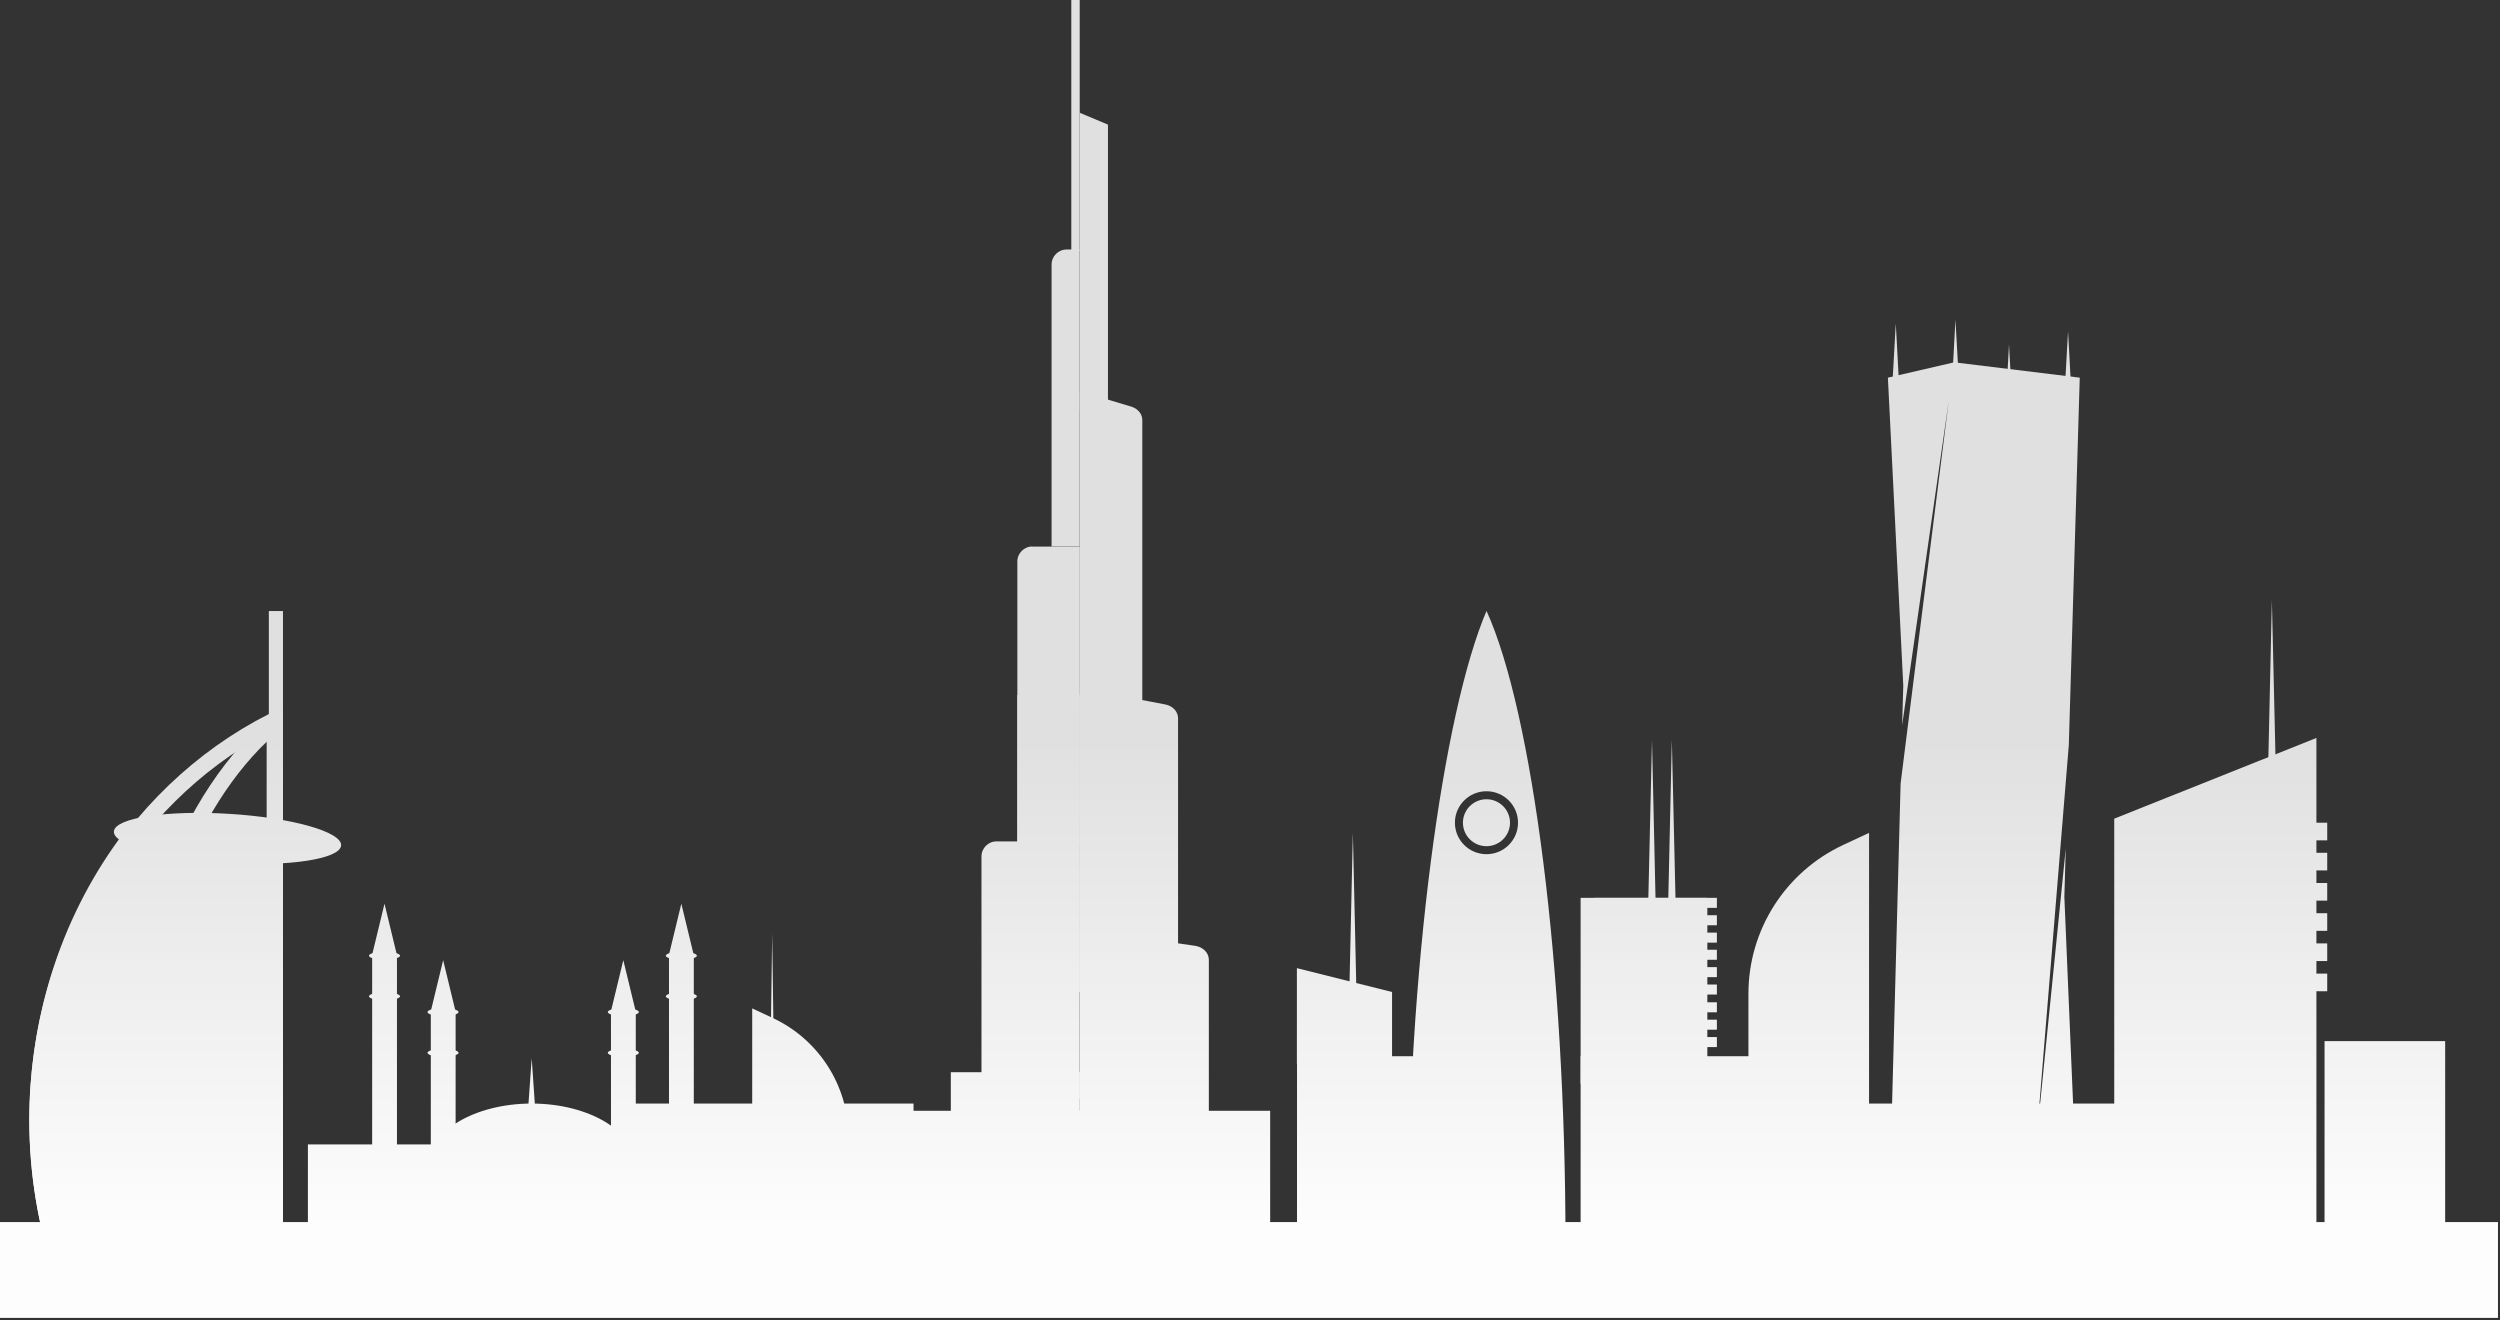 <svg width="731" height="386" viewBox="0 0 731 386" fill="none" xmlns="http://www.w3.org/2000/svg">
<rect x="0" y="0" width="731" height="386" fill="#333333" stroke="none"/>
<path d="M82.739 178.669H78.61V381.457H82.739V178.669Z" fill="url(#paint0_linear_561_463)"/>
<path d="M36.199 243.494C18.974 266.24 8.594 295.518 8.594 327.504C8.594 343.348 11.161 358.525 15.848 372.588H80.954V243.494H36.199Z" fill="url(#paint1_linear_561_463)"/>
<path d="M8.557 327.504C8.557 343.348 11.198 358.525 15.96 372.588H82.739V206.796C39.138 226.759 8.557 273.291 8.557 327.504ZM78.015 367.876H19.42C15.365 354.888 13.281 341.307 13.281 327.504C13.281 279.339 38.468 235.776 78.015 214.402V367.876Z" fill="url(#paint2_linear_561_463)"/>
<path d="M35.454 327.504C35.454 343.348 37.129 358.525 40.179 372.588H82.739V206.796C54.949 226.796 35.454 273.291 35.454 327.504ZM78.015 367.876H44.048C41.481 354.851 40.179 341.307 40.179 327.504C40.179 281.083 54.8 239.078 78.015 216.851V367.876Z" fill="url(#paint3_linear_561_463)"/>
<path d="M33.297 243.123C33.036 247.093 47.731 251.249 66.073 252.363C84.414 253.476 99.481 251.175 99.741 247.205C100.002 243.234 85.306 239.078 66.965 237.965C48.624 236.852 33.557 239.153 33.297 243.123Z" fill="url(#paint4_linear_561_463)"/>
<path d="M315.742 271.695L349.448 276.556C351.754 276.89 353.466 278.597 353.466 280.638V371.327H315.742V271.695Z" fill="url(#paint5_linear_561_463)"/>
<path d="M315.742 313.514H278.018V371.327H315.742V313.514Z" fill="url(#paint6_linear_561_463)"/>
<path d="M291.411 246.017H315.705V321.307H286.984V250.433C286.984 247.984 288.956 246.017 291.411 246.017Z" fill="url(#paint7_linear_561_463)"/>
<path d="M315.742 201.23L340.705 205.979C342.9 206.387 344.462 208.057 344.462 209.987V290.063H315.742V201.23Z" fill="url(#paint8_linear_561_463)"/>
<path d="M315.742 203.233H297.475V290.063H315.742V203.233Z" fill="url(#paint9_linear_561_463)"/>
<path d="M301.902 159.818H315.742V246.648H297.475V164.197C297.475 161.748 299.447 159.781 301.902 159.781V159.818Z" fill="url(#paint10_linear_561_463)"/>
<path d="M315.742 114.4L330.772 118.89C332.706 119.484 334.008 121.042 334.008 122.786V208.428H315.742V114.4Z" fill="url(#paint11_linear_561_463)"/>
<path d="M311.91 72.952H315.705V159.781H307.483V77.367C307.483 74.918 309.454 72.952 311.91 72.952Z" fill="url(#paint12_linear_561_463)"/>
<path d="M315.742 32.988L323.964 36.439V119.817H315.742V32.988Z" fill="url(#paint13_linear_561_463)"/>
<path d="M315.705 0H313.249V73.286H315.705V0Z" fill="url(#paint14_linear_561_463)"/>
<path d="M371.397 324.795H260.049V371.364H371.397V324.795Z" fill="url(#paint15_linear_561_463)"/>
<path d="M434.643 233.698C430.848 233.698 427.76 236.778 427.76 240.563C427.76 244.348 430.848 247.427 434.643 247.427C438.437 247.427 441.525 244.348 441.525 240.563C441.525 236.778 438.437 233.698 434.643 233.698Z" fill="url(#paint16_linear_561_463)"/>
<path d="M434.643 178.669C421.993 208.317 411.577 283.087 411.577 363.163H457.746C457.746 283.087 448.11 208.317 434.68 178.669H434.643ZM434.643 249.765C429.546 249.765 425.416 245.646 425.416 240.563C425.416 235.479 429.546 231.36 434.643 231.36C439.739 231.36 443.869 235.479 443.869 240.563C443.869 245.646 439.739 249.765 434.643 249.765Z" fill="url(#paint17_linear_561_463)"/>
<path d="M116.036 279.154L112.427 264.237L108.819 279.154V359.304H116.073V279.154H116.036Z" fill="url(#paint18_linear_561_463)"/>
<path d="M112.427 280.601C114.934 280.601 116.966 280.086 116.966 279.45C116.966 278.815 114.934 278.3 112.427 278.3C109.921 278.3 107.889 278.815 107.889 279.45C107.889 280.086 109.921 280.601 112.427 280.601Z" fill="url(#paint19_linear_561_463)"/>
<path d="M112.427 292.475C114.934 292.475 116.966 291.96 116.966 291.325C116.966 290.689 114.934 290.174 112.427 290.174C109.921 290.174 107.889 290.689 107.889 291.325C107.889 291.96 109.921 292.475 112.427 292.475Z" fill="url(#paint20_linear_561_463)"/>
<path d="M202.831 279.154L199.222 264.237L195.613 279.154V359.304H202.868V279.154H202.831Z" fill="url(#paint21_linear_561_463)"/>
<path d="M194.683 279.45C194.683 280.081 196.729 280.601 199.222 280.601C201.715 280.601 203.761 280.081 203.761 279.45C203.761 278.82 201.715 278.3 199.222 278.3C196.729 278.3 194.683 278.82 194.683 279.45Z" fill="url(#paint22_linear_561_463)"/>
<path d="M194.683 291.325C194.683 291.955 196.729 292.475 199.222 292.475C201.715 292.475 203.761 291.955 203.761 291.325C203.761 290.694 201.715 290.174 199.222 290.174C196.729 290.174 194.683 290.694 194.683 291.325Z" fill="url(#paint23_linear_561_463)"/>
<path d="M133.187 295.666L129.578 280.749L125.969 295.666V375.816H133.224V295.666H133.187Z" fill="url(#paint24_linear_561_463)"/>
<path d="M125.002 295.926C125.002 296.557 127.048 297.076 129.541 297.076C132.033 297.076 134.08 296.557 134.08 295.926C134.08 295.295 132.033 294.776 129.541 294.776C127.048 294.776 125.002 295.295 125.002 295.926Z" fill="url(#paint25_linear_561_463)"/>
<path d="M125.002 307.837C125.002 308.468 127.048 308.987 129.541 308.987C132.033 308.987 134.08 308.468 134.08 307.837C134.08 307.206 132.033 306.687 129.541 306.687C127.048 306.687 125.002 307.206 125.002 307.837Z" fill="url(#paint26_linear_561_463)"/>
<path d="M185.866 295.666L182.257 280.749L178.649 295.666V375.816H185.903V295.666H185.866Z" fill="url(#paint27_linear_561_463)"/>
<path d="M177.719 295.926C177.719 296.557 179.765 297.076 182.257 297.076C184.75 297.076 186.796 296.557 186.796 295.926C186.796 295.295 184.75 294.776 182.257 294.776C179.765 294.776 177.719 295.295 177.719 295.926Z" fill="url(#paint28_linear_561_463)"/>
<path d="M177.719 307.837C177.719 308.468 179.765 308.987 182.257 308.987C184.75 308.987 186.796 308.468 186.796 307.837C186.796 307.206 184.75 306.687 182.257 306.687C179.765 306.687 177.719 307.206 177.719 307.837Z" fill="url(#paint29_linear_561_463)"/>
<path d="M730.406 357.337H0V385.353H730.406V357.337Z" fill="url(#paint30_linear_561_463)"/>
<path d="M546.475 308.839H462.173V363.163H546.475V308.839Z" fill="url(#paint31_linear_561_463)"/>
<path d="M451.123 308.839H379.247V363.163H451.123V308.839Z" fill="url(#paint32_linear_561_463)"/>
<path d="M499.227 262.53H462.173V316.854H499.227V262.53Z" fill="url(#paint33_linear_561_463)"/>
<path d="M618.202 358.97H677.318V215.775L618.202 239.375V358.97Z" fill="url(#paint34_linear_561_463)"/>
<path d="M714.967 304.423H679.699V358.933H714.967V304.423Z" fill="url(#paint35_linear_561_463)"/>
<path d="M219.944 358.97H248.107V332.402C248.107 317.522 239.476 303.978 225.971 297.67L219.944 294.85V359.007V358.97Z" fill="url(#paint36_linear_561_463)"/>
<path d="M546.512 323.83H511.243V290.545C511.243 271.918 522.032 254.96 538.96 247.056L546.512 243.531V323.83Z" fill="url(#paint37_linear_561_463)"/>
<path d="M635.836 322.68H539.109V358.97H635.836V322.68Z" fill="url(#paint38_linear_561_463)"/>
<path d="M267.117 322.68H182.22V358.97H267.117V322.68Z" fill="url(#paint39_linear_561_463)"/>
<path d="M186.759 334.628H90.031V364.276H186.759V334.628Z" fill="url(#paint40_linear_561_463)"/>
<path d="M379.21 311.102H407.038V290.063L379.21 283.087V311.102Z" fill="url(#paint41_linear_561_463)"/>
<path d="M155.471 359.341C172.278 359.341 185.903 351.134 185.903 341.01C185.903 330.887 172.278 322.68 155.471 322.68C138.664 322.68 125.039 330.887 125.039 341.01C125.039 351.134 138.664 359.341 155.471 359.341Z" fill="url(#paint42_linear_561_463)"/>
<path d="M502.017 293.069H466.153V296H502.017V293.069Z" fill="url(#paint43_linear_561_463)"/>
<path d="M502.017 298.152H466.153V301.084H502.017V298.152Z" fill="url(#paint44_linear_561_463)"/>
<path d="M502.017 303.236H466.153V306.167H502.017V303.236Z" fill="url(#paint45_linear_561_463)"/>
<path d="M502.017 277.706H466.153V280.638H502.017V277.706Z" fill="url(#paint46_linear_561_463)"/>
<path d="M502.017 282.79H466.153V285.721H502.017V282.79Z" fill="url(#paint47_linear_561_463)"/>
<path d="M502.017 287.874H466.153V290.805H502.017V287.874Z" fill="url(#paint48_linear_561_463)"/>
<path d="M502.017 262.53H466.153V265.461H502.017V262.53Z" fill="url(#paint49_linear_561_463)"/>
<path d="M502.017 267.613H466.153V270.545H502.017V267.613Z" fill="url(#paint50_linear_561_463)"/>
<path d="M502.017 272.697H466.153V275.628H502.017V272.697Z" fill="url(#paint51_linear_561_463)"/>
<path d="M680.48 240.563H619.802V245.72H680.48V240.563Z" fill="url(#paint52_linear_561_463)"/>
<path d="M680.48 249.357H619.802V254.515H680.48V249.357Z" fill="url(#paint53_linear_561_463)"/>
<path d="M680.48 258.188H619.802V263.346H680.48V258.188Z" fill="url(#paint54_linear_561_463)"/>
<path d="M680.48 267.02H619.802V272.178H680.48V267.02Z" fill="url(#paint55_linear_561_463)"/>
<path d="M680.48 275.851H619.802V281.009H680.48V275.851Z" fill="url(#paint56_linear_561_463)"/>
<path d="M680.48 284.682H619.802V289.84H680.48V284.682Z" fill="url(#paint57_linear_561_463)"/>
<path d="M394.5 292.03H396.658L395.579 243.494L394.5 292.03Z" fill="url(#paint58_linear_561_463)"/>
<path d="M487.768 264.793H489.963L488.847 216.295L487.768 264.793Z" fill="url(#paint59_linear_561_463)"/>
<path d="M663.218 223.976H665.413L664.297 175.478L663.218 223.976Z" fill="url(#paint60_linear_561_463)"/>
<path d="M154.355 325.166H156.55L155.471 309.47L154.355 325.166Z" fill="url(#paint61_linear_561_463)"/>
<path d="M224.706 352.439H226.864L225.785 272.92L224.706 352.439Z" fill="url(#paint62_linear_561_463)"/>
<path d="M481.927 264.793H484.122L483.044 216.295L481.927 264.793Z" fill="url(#paint63_linear_561_463)"/>
<path d="M604.028 248.058L595.434 333.663L604.921 217.816L608.12 110.429L571.401 105.94L552.018 110.429L556.519 200.487L556.185 212.065L569.838 117.034L555.738 229.097L552.018 368.84H608.12L603.618 262.27L604.028 248.058Z" fill="url(#paint64_linear_561_463)"/>
<path d="M570.694 113.472H572.889L571.773 93.472L570.694 113.472Z" fill="url(#paint65_linear_561_463)"/>
<path d="M586.356 120.671H588.514L587.435 100.708L586.356 120.671Z" fill="url(#paint66_linear_561_463)"/>
<path d="M603.581 116.886H605.776L604.697 96.886L603.581 116.886Z" fill="url(#paint67_linear_561_463)"/>
<path d="M553.208 114.585H555.403L554.325 94.585L553.208 114.585Z" fill="url(#paint68_linear_561_463)"/>
<defs>
<linearGradient id="paint0_linear_561_463" x1="365.203" y1="216.938" x2="365.203" y2="358.589" gradientUnits="userSpaceOnUse">
<stop stop-color="#E0E0E0"/>
<stop offset="1" stop-color="#FDFDFD"/>
</linearGradient>
<linearGradient id="paint1_linear_561_463" x1="365.203" y1="216.938" x2="365.203" y2="358.589" gradientUnits="userSpaceOnUse">
<stop stop-color="#E0E0E0"/>
<stop offset="1" stop-color="#FDFDFD"/>
</linearGradient>
<linearGradient id="paint2_linear_561_463" x1="365.203" y1="216.938" x2="365.203" y2="358.589" gradientUnits="userSpaceOnUse">
<stop stop-color="#E0E0E0"/>
<stop offset="1" stop-color="#FDFDFD"/>
</linearGradient>
<linearGradient id="paint3_linear_561_463" x1="365.203" y1="216.938" x2="365.203" y2="358.589" gradientUnits="userSpaceOnUse">
<stop stop-color="#E0E0E0"/>
<stop offset="1" stop-color="#FDFDFD"/>
</linearGradient>
<linearGradient id="paint4_linear_561_463" x1="365.203" y1="216.938" x2="365.203" y2="358.589" gradientUnits="userSpaceOnUse">
<stop stop-color="#E0E0E0"/>
<stop offset="1" stop-color="#FDFDFD"/>
</linearGradient>
<linearGradient id="paint5_linear_561_463" x1="365.203" y1="216.938" x2="365.203" y2="358.589" gradientUnits="userSpaceOnUse">
<stop stop-color="#E0E0E0"/>
<stop offset="1" stop-color="#FDFDFD"/>
</linearGradient>
<linearGradient id="paint6_linear_561_463" x1="365.203" y1="216.938" x2="365.203" y2="358.589" gradientUnits="userSpaceOnUse">
<stop stop-color="#E0E0E0"/>
<stop offset="1" stop-color="#FDFDFD"/>
</linearGradient>
<linearGradient id="paint7_linear_561_463" x1="365.203" y1="216.938" x2="365.203" y2="358.589" gradientUnits="userSpaceOnUse">
<stop stop-color="#E0E0E0"/>
<stop offset="1" stop-color="#FDFDFD"/>
</linearGradient>
<linearGradient id="paint8_linear_561_463" x1="365.203" y1="216.938" x2="365.203" y2="358.589" gradientUnits="userSpaceOnUse">
<stop stop-color="#E0E0E0"/>
<stop offset="1" stop-color="#FDFDFD"/>
</linearGradient>
<linearGradient id="paint9_linear_561_463" x1="365.203" y1="216.938" x2="365.203" y2="358.589" gradientUnits="userSpaceOnUse">
<stop stop-color="#E0E0E0"/>
<stop offset="1" stop-color="#FDFDFD"/>
</linearGradient>
<linearGradient id="paint10_linear_561_463" x1="365.203" y1="216.938" x2="365.203" y2="358.589" gradientUnits="userSpaceOnUse">
<stop stop-color="#E0E0E0"/>
<stop offset="1" stop-color="#FDFDFD"/>
</linearGradient>
<linearGradient id="paint11_linear_561_463" x1="365.203" y1="216.938" x2="365.203" y2="358.589" gradientUnits="userSpaceOnUse">
<stop stop-color="#E0E0E0"/>
<stop offset="1" stop-color="#FDFDFD"/>
</linearGradient>
<linearGradient id="paint12_linear_561_463" x1="365.203" y1="216.938" x2="365.203" y2="358.589" gradientUnits="userSpaceOnUse">
<stop stop-color="#E0E0E0"/>
<stop offset="1" stop-color="#FDFDFD"/>
</linearGradient>
<linearGradient id="paint13_linear_561_463" x1="365.203" y1="216.938" x2="365.203" y2="358.589" gradientUnits="userSpaceOnUse">
<stop stop-color="#E0E0E0"/>
<stop offset="1" stop-color="#FDFDFD"/>
</linearGradient>
<linearGradient id="paint14_linear_561_463" x1="365.203" y1="216.938" x2="365.203" y2="358.589" gradientUnits="userSpaceOnUse">
<stop stop-color="#E0E0E0"/>
<stop offset="1" stop-color="#FDFDFD"/>
</linearGradient>
<linearGradient id="paint15_linear_561_463" x1="365.203" y1="216.938" x2="365.203" y2="358.589" gradientUnits="userSpaceOnUse">
<stop stop-color="#E0E0E0"/>
<stop offset="1" stop-color="#FDFDFD"/>
</linearGradient>
<linearGradient id="paint16_linear_561_463" x1="365.203" y1="216.938" x2="365.203" y2="358.589" gradientUnits="userSpaceOnUse">
<stop stop-color="#E0E0E0"/>
<stop offset="1" stop-color="#FDFDFD"/>
</linearGradient>
<linearGradient id="paint17_linear_561_463" x1="365.203" y1="216.938" x2="365.203" y2="358.589" gradientUnits="userSpaceOnUse">
<stop stop-color="#E0E0E0"/>
<stop offset="1" stop-color="#FDFDFD"/>
</linearGradient>
<linearGradient id="paint18_linear_561_463" x1="365.203" y1="216.938" x2="365.203" y2="358.589" gradientUnits="userSpaceOnUse">
<stop stop-color="#E0E0E0"/>
<stop offset="1" stop-color="#FDFDFD"/>
</linearGradient>
<linearGradient id="paint19_linear_561_463" x1="365.203" y1="216.938" x2="365.203" y2="358.589" gradientUnits="userSpaceOnUse">
<stop stop-color="#E0E0E0"/>
<stop offset="1" stop-color="#FDFDFD"/>
</linearGradient>
<linearGradient id="paint20_linear_561_463" x1="365.203" y1="216.938" x2="365.203" y2="358.589" gradientUnits="userSpaceOnUse">
<stop stop-color="#E0E0E0"/>
<stop offset="1" stop-color="#FDFDFD"/>
</linearGradient>
<linearGradient id="paint21_linear_561_463" x1="365.203" y1="216.938" x2="365.203" y2="358.589" gradientUnits="userSpaceOnUse">
<stop stop-color="#E0E0E0"/>
<stop offset="1" stop-color="#FDFDFD"/>
</linearGradient>
<linearGradient id="paint22_linear_561_463" x1="365.203" y1="216.938" x2="365.203" y2="358.589" gradientUnits="userSpaceOnUse">
<stop stop-color="#E0E0E0"/>
<stop offset="1" stop-color="#FDFDFD"/>
</linearGradient>
<linearGradient id="paint23_linear_561_463" x1="365.203" y1="216.938" x2="365.203" y2="358.589" gradientUnits="userSpaceOnUse">
<stop stop-color="#E0E0E0"/>
<stop offset="1" stop-color="#FDFDFD"/>
</linearGradient>
<linearGradient id="paint24_linear_561_463" x1="365.203" y1="216.938" x2="365.203" y2="358.589" gradientUnits="userSpaceOnUse">
<stop stop-color="#E0E0E0"/>
<stop offset="1" stop-color="#FDFDFD"/>
</linearGradient>
<linearGradient id="paint25_linear_561_463" x1="365.203" y1="216.938" x2="365.203" y2="358.589" gradientUnits="userSpaceOnUse">
<stop stop-color="#E0E0E0"/>
<stop offset="1" stop-color="#FDFDFD"/>
</linearGradient>
<linearGradient id="paint26_linear_561_463" x1="365.203" y1="216.938" x2="365.203" y2="358.589" gradientUnits="userSpaceOnUse">
<stop stop-color="#E0E0E0"/>
<stop offset="1" stop-color="#FDFDFD"/>
</linearGradient>
<linearGradient id="paint27_linear_561_463" x1="365.203" y1="216.938" x2="365.203" y2="358.589" gradientUnits="userSpaceOnUse">
<stop stop-color="#E0E0E0"/>
<stop offset="1" stop-color="#FDFDFD"/>
</linearGradient>
<linearGradient id="paint28_linear_561_463" x1="365.203" y1="216.938" x2="365.203" y2="358.589" gradientUnits="userSpaceOnUse">
<stop stop-color="#E0E0E0"/>
<stop offset="1" stop-color="#FDFDFD"/>
</linearGradient>
<linearGradient id="paint29_linear_561_463" x1="365.203" y1="216.938" x2="365.203" y2="358.589" gradientUnits="userSpaceOnUse">
<stop stop-color="#E0E0E0"/>
<stop offset="1" stop-color="#FDFDFD"/>
</linearGradient>
<linearGradient id="paint30_linear_561_463" x1="365.203" y1="216.938" x2="365.203" y2="358.589" gradientUnits="userSpaceOnUse">
<stop stop-color="#E0E0E0"/>
<stop offset="1" stop-color="#FDFDFD"/>
</linearGradient>
<linearGradient id="paint31_linear_561_463" x1="365.203" y1="216.938" x2="365.203" y2="358.589" gradientUnits="userSpaceOnUse">
<stop stop-color="#E0E0E0"/>
<stop offset="1" stop-color="#FDFDFD"/>
</linearGradient>
<linearGradient id="paint32_linear_561_463" x1="365.203" y1="216.938" x2="365.203" y2="358.589" gradientUnits="userSpaceOnUse">
<stop stop-color="#E0E0E0"/>
<stop offset="1" stop-color="#FDFDFD"/>
</linearGradient>
<linearGradient id="paint33_linear_561_463" x1="365.203" y1="216.938" x2="365.203" y2="358.589" gradientUnits="userSpaceOnUse">
<stop stop-color="#E0E0E0"/>
<stop offset="1" stop-color="#FDFDFD"/>
</linearGradient>
<linearGradient id="paint34_linear_561_463" x1="365.203" y1="216.938" x2="365.203" y2="358.589" gradientUnits="userSpaceOnUse">
<stop stop-color="#E0E0E0"/>
<stop offset="1" stop-color="#FDFDFD"/>
</linearGradient>
<linearGradient id="paint35_linear_561_463" x1="365.203" y1="216.938" x2="365.203" y2="358.589" gradientUnits="userSpaceOnUse">
<stop stop-color="#E0E0E0"/>
<stop offset="1" stop-color="#FDFDFD"/>
</linearGradient>
<linearGradient id="paint36_linear_561_463" x1="365.203" y1="216.938" x2="365.203" y2="358.589" gradientUnits="userSpaceOnUse">
<stop stop-color="#E0E0E0"/>
<stop offset="1" stop-color="#FDFDFD"/>
</linearGradient>
<linearGradient id="paint37_linear_561_463" x1="365.203" y1="216.938" x2="365.203" y2="358.589" gradientUnits="userSpaceOnUse">
<stop stop-color="#E0E0E0"/>
<stop offset="1" stop-color="#FDFDFD"/>
</linearGradient>
<linearGradient id="paint38_linear_561_463" x1="365.203" y1="216.938" x2="365.203" y2="358.589" gradientUnits="userSpaceOnUse">
<stop stop-color="#E0E0E0"/>
<stop offset="1" stop-color="#FDFDFD"/>
</linearGradient>
<linearGradient id="paint39_linear_561_463" x1="365.203" y1="216.938" x2="365.203" y2="358.589" gradientUnits="userSpaceOnUse">
<stop stop-color="#E0E0E0"/>
<stop offset="1" stop-color="#FDFDFD"/>
</linearGradient>
<linearGradient id="paint40_linear_561_463" x1="365.203" y1="216.938" x2="365.203" y2="358.589" gradientUnits="userSpaceOnUse">
<stop stop-color="#E0E0E0"/>
<stop offset="1" stop-color="#FDFDFD"/>
</linearGradient>
<linearGradient id="paint41_linear_561_463" x1="365.203" y1="216.938" x2="365.203" y2="358.589" gradientUnits="userSpaceOnUse">
<stop stop-color="#E0E0E0"/>
<stop offset="1" stop-color="#FDFDFD"/>
</linearGradient>
<linearGradient id="paint42_linear_561_463" x1="365.203" y1="216.938" x2="365.203" y2="358.589" gradientUnits="userSpaceOnUse">
<stop stop-color="#E0E0E0"/>
<stop offset="1" stop-color="#FDFDFD"/>
</linearGradient>
<linearGradient id="paint43_linear_561_463" x1="365.203" y1="216.938" x2="365.203" y2="358.589" gradientUnits="userSpaceOnUse">
<stop stop-color="#E0E0E0"/>
<stop offset="1" stop-color="#FDFDFD"/>
</linearGradient>
<linearGradient id="paint44_linear_561_463" x1="365.203" y1="216.938" x2="365.203" y2="358.589" gradientUnits="userSpaceOnUse">
<stop stop-color="#E0E0E0"/>
<stop offset="1" stop-color="#FDFDFD"/>
</linearGradient>
<linearGradient id="paint45_linear_561_463" x1="365.203" y1="216.938" x2="365.203" y2="358.589" gradientUnits="userSpaceOnUse">
<stop stop-color="#E0E0E0"/>
<stop offset="1" stop-color="#FDFDFD"/>
</linearGradient>
<linearGradient id="paint46_linear_561_463" x1="365.203" y1="216.938" x2="365.203" y2="358.589" gradientUnits="userSpaceOnUse">
<stop stop-color="#E0E0E0"/>
<stop offset="1" stop-color="#FDFDFD"/>
</linearGradient>
<linearGradient id="paint47_linear_561_463" x1="365.203" y1="216.938" x2="365.203" y2="358.589" gradientUnits="userSpaceOnUse">
<stop stop-color="#E0E0E0"/>
<stop offset="1" stop-color="#FDFDFD"/>
</linearGradient>
<linearGradient id="paint48_linear_561_463" x1="365.203" y1="216.938" x2="365.203" y2="358.589" gradientUnits="userSpaceOnUse">
<stop stop-color="#E0E0E0"/>
<stop offset="1" stop-color="#FDFDFD"/>
</linearGradient>
<linearGradient id="paint49_linear_561_463" x1="365.203" y1="216.938" x2="365.203" y2="358.589" gradientUnits="userSpaceOnUse">
<stop stop-color="#E0E0E0"/>
<stop offset="1" stop-color="#FDFDFD"/>
</linearGradient>
<linearGradient id="paint50_linear_561_463" x1="365.203" y1="216.938" x2="365.203" y2="358.589" gradientUnits="userSpaceOnUse">
<stop stop-color="#E0E0E0"/>
<stop offset="1" stop-color="#FDFDFD"/>
</linearGradient>
<linearGradient id="paint51_linear_561_463" x1="365.203" y1="216.938" x2="365.203" y2="358.589" gradientUnits="userSpaceOnUse">
<stop stop-color="#E0E0E0"/>
<stop offset="1" stop-color="#FDFDFD"/>
</linearGradient>
<linearGradient id="paint52_linear_561_463" x1="365.203" y1="216.938" x2="365.203" y2="358.589" gradientUnits="userSpaceOnUse">
<stop stop-color="#E0E0E0"/>
<stop offset="1" stop-color="#FDFDFD"/>
</linearGradient>
<linearGradient id="paint53_linear_561_463" x1="365.203" y1="216.938" x2="365.203" y2="358.589" gradientUnits="userSpaceOnUse">
<stop stop-color="#E0E0E0"/>
<stop offset="1" stop-color="#FDFDFD"/>
</linearGradient>
<linearGradient id="paint54_linear_561_463" x1="365.203" y1="216.938" x2="365.203" y2="358.589" gradientUnits="userSpaceOnUse">
<stop stop-color="#E0E0E0"/>
<stop offset="1" stop-color="#FDFDFD"/>
</linearGradient>
<linearGradient id="paint55_linear_561_463" x1="365.203" y1="216.938" x2="365.203" y2="358.589" gradientUnits="userSpaceOnUse">
<stop stop-color="#E0E0E0"/>
<stop offset="1" stop-color="#FDFDFD"/>
</linearGradient>
<linearGradient id="paint56_linear_561_463" x1="365.203" y1="216.938" x2="365.203" y2="358.589" gradientUnits="userSpaceOnUse">
<stop stop-color="#E0E0E0"/>
<stop offset="1" stop-color="#FDFDFD"/>
</linearGradient>
<linearGradient id="paint57_linear_561_463" x1="365.203" y1="216.938" x2="365.203" y2="358.589" gradientUnits="userSpaceOnUse">
<stop stop-color="#E0E0E0"/>
<stop offset="1" stop-color="#FDFDFD"/>
</linearGradient>
<linearGradient id="paint58_linear_561_463" x1="365.203" y1="216.938" x2="365.203" y2="358.589" gradientUnits="userSpaceOnUse">
<stop stop-color="#E0E0E0"/>
<stop offset="1" stop-color="#FDFDFD"/>
</linearGradient>
<linearGradient id="paint59_linear_561_463" x1="365.203" y1="216.938" x2="365.203" y2="358.589" gradientUnits="userSpaceOnUse">
<stop stop-color="#E0E0E0"/>
<stop offset="1" stop-color="#FDFDFD"/>
</linearGradient>
<linearGradient id="paint60_linear_561_463" x1="365.203" y1="216.938" x2="365.203" y2="358.589" gradientUnits="userSpaceOnUse">
<stop stop-color="#E0E0E0"/>
<stop offset="1" stop-color="#FDFDFD"/>
</linearGradient>
<linearGradient id="paint61_linear_561_463" x1="365.203" y1="216.938" x2="365.203" y2="358.589" gradientUnits="userSpaceOnUse">
<stop stop-color="#E0E0E0"/>
<stop offset="1" stop-color="#FDFDFD"/>
</linearGradient>
<linearGradient id="paint62_linear_561_463" x1="365.203" y1="216.938" x2="365.203" y2="358.589" gradientUnits="userSpaceOnUse">
<stop stop-color="#E0E0E0"/>
<stop offset="1" stop-color="#FDFDFD"/>
</linearGradient>
<linearGradient id="paint63_linear_561_463" x1="365.203" y1="216.938" x2="365.203" y2="358.589" gradientUnits="userSpaceOnUse">
<stop stop-color="#E0E0E0"/>
<stop offset="1" stop-color="#FDFDFD"/>
</linearGradient>
<linearGradient id="paint64_linear_561_463" x1="365.203" y1="216.938" x2="365.203" y2="358.589" gradientUnits="userSpaceOnUse">
<stop stop-color="#E0E0E0"/>
<stop offset="1" stop-color="#FDFDFD"/>
</linearGradient>
<linearGradient id="paint65_linear_561_463" x1="365.203" y1="216.938" x2="365.203" y2="358.589" gradientUnits="userSpaceOnUse">
<stop stop-color="#E0E0E0"/>
<stop offset="1" stop-color="#FDFDFD"/>
</linearGradient>
<linearGradient id="paint66_linear_561_463" x1="365.203" y1="216.938" x2="365.203" y2="358.589" gradientUnits="userSpaceOnUse">
<stop stop-color="#E0E0E0"/>
<stop offset="1" stop-color="#FDFDFD"/>
</linearGradient>
<linearGradient id="paint67_linear_561_463" x1="365.203" y1="216.938" x2="365.203" y2="358.589" gradientUnits="userSpaceOnUse">
<stop stop-color="#E0E0E0"/>
<stop offset="1" stop-color="#FDFDFD"/>
</linearGradient>
<linearGradient id="paint68_linear_561_463" x1="365.203" y1="216.938" x2="365.203" y2="358.589" gradientUnits="userSpaceOnUse">
<stop stop-color="#E0E0E0"/>
<stop offset="1" stop-color="#FDFDFD"/>
</linearGradient>
</defs>
</svg>
